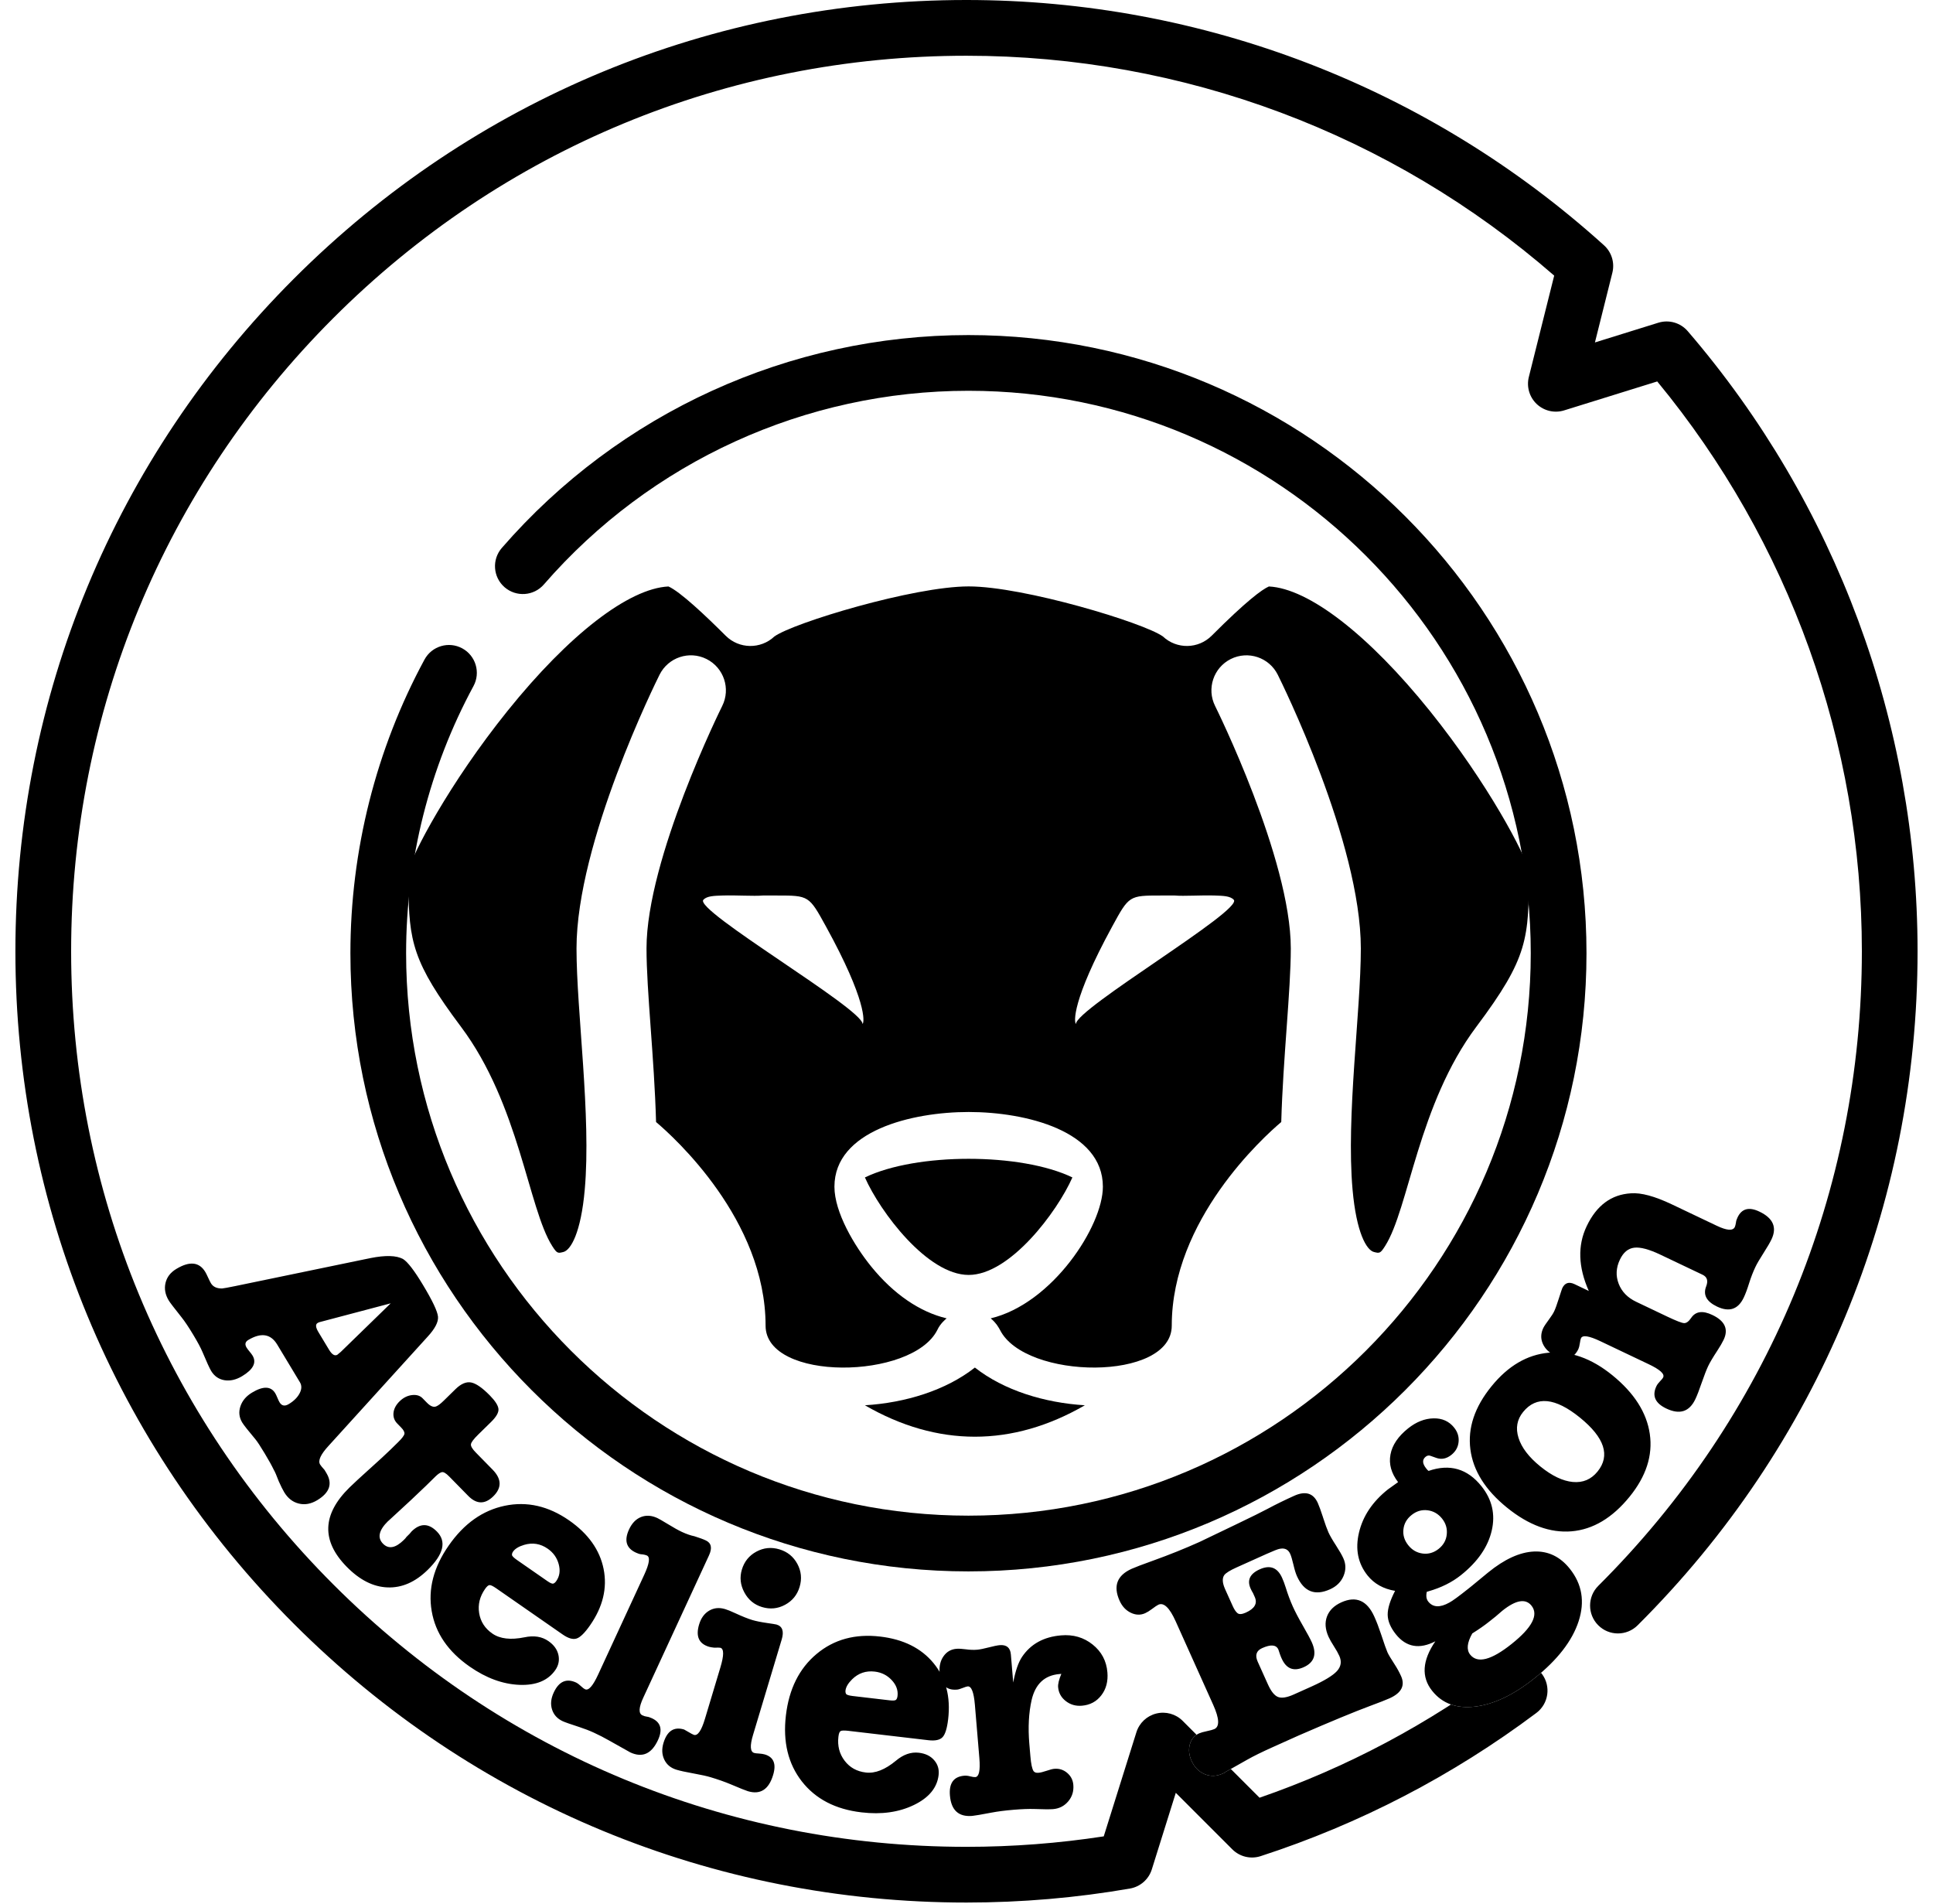 <?xml version="1.0" encoding="UTF-8"?>
<svg width="65px" height="64px" viewBox="0 0 65 64" version="1.1" xmlns="http://www.w3.org/2000/svg" xmlns:xlink="http://www.w3.org/1999/xlink">
    <title>Favicon</title>
    <defs>
        <filter id="filter-1">
            <feColorMatrix in="SourceGraphic" type="matrix" values="0 0 0 0 0.021 0 0 0 0 0.021 0 0 0 0 0.021 0 0 0 1 0"></feColorMatrix>
        </filter>
        <path d="M10.081,50.105 C10.285,49.982 10.412,49.819 10.462,49.615 C10.513,49.412 10.475,49.205 10.349,48.995 C10.096,48.575 9.792,48.473 9.436,48.687 L9.436,48.687 L9.331,48.75 C9.247,48.827 9.186,48.876 9.148,48.899 C9.021,48.976 8.812,48.881 8.522,48.614 L8.522,48.614 L4.856,45.286 C4.583,45.034 4.357,44.917 4.177,44.934 C3.997,44.952 3.64,45.121 3.106,45.443 C2.629,45.73 2.342,45.951 2.244,46.105 C2.119,46.328 2.108,46.698 2.212,47.216 L2.212,47.216 L3.152,51.758 C3.201,51.997 3.227,52.141 3.231,52.191 C3.235,52.37 3.176,52.497 3.056,52.569 C3.018,52.592 2.954,52.624 2.866,52.664 C2.778,52.704 2.714,52.736 2.676,52.759 C2.339,52.962 2.305,53.286 2.573,53.731 C2.691,53.928 2.849,54.05 3.046,54.096 C3.242,54.142 3.439,54.106 3.636,53.987 C3.7,53.949 3.887,53.806 4.197,53.559 C4.331,53.451 4.529,53.319 4.79,53.162 C5.031,53.017 5.224,52.913 5.369,52.852 C5.701,52.713 5.912,52.616 6.001,52.563 C6.179,52.456 6.283,52.306 6.315,52.114 C6.346,51.921 6.301,51.724 6.179,51.52 C5.953,51.145 5.722,51.028 5.487,51.17 C5.455,51.189 5.41,51.222 5.353,51.27 C5.295,51.318 5.25,51.351 5.218,51.371 C5.11,51.436 5.026,51.417 4.964,51.316 C4.704,50.883 4.755,50.558 5.117,50.34 L5.117,50.34 L6.385,49.576 C6.494,49.511 6.617,49.514 6.756,49.587 C6.895,49.659 7.016,49.781 7.119,49.953 C7.199,50.086 7.179,50.189 7.058,50.262 C7.027,50.281 6.976,50.305 6.907,50.334 C6.837,50.363 6.787,50.387 6.755,50.406 C6.514,50.551 6.506,50.812 6.732,51.187 C6.85,51.384 7.004,51.514 7.194,51.578 C7.384,51.641 7.564,51.621 7.736,51.518 C7.819,51.468 8.007,51.32 8.3,51.074 C8.375,51.011 8.533,50.907 8.775,50.762 C8.997,50.628 9.182,50.525 9.33,50.454 C9.387,50.419 9.514,50.364 9.711,50.289 C9.869,50.22 9.992,50.158 10.081,50.105 Z M5.29,48.598 L4.699,48.954 C4.54,49.05 4.438,49.059 4.392,48.983 C4.377,48.958 4.366,48.933 4.361,48.911 L4.361,48.911 L3.73,46.523 L5.364,48.203 C5.43,48.284 5.462,48.321 5.458,48.315 C5.511,48.404 5.456,48.498 5.29,48.598 L5.29,48.598 Z M12.587,48.004 C13.032,47.567 13.264,47.109 13.281,46.628 C13.299,46.148 13.103,45.699 12.692,45.28 C12.168,44.745 11.739,44.641 11.405,44.969 C11.119,45.249 11.116,45.533 11.397,45.819 C11.412,45.835 11.441,45.859 11.482,45.891 L11.482,45.891 L11.584,45.994 C11.61,46.01 11.644,46.039 11.685,46.082 C11.961,46.362 12.003,46.596 11.812,46.783 C11.611,46.981 11.357,46.923 11.05,46.611 L11.055,46.616 L11.056,46.616 C11.07,46.629 11.004,46.557 10.858,46.399 L10.848,46.388 L10.342,45.84 L9.867,45.34 L9.547,45.014 C9.469,44.934 9.423,44.865 9.407,44.808 C9.392,44.75 9.44,44.666 9.552,44.557 L9.552,44.557 L10.203,43.918 C10.489,43.637 10.494,43.356 10.219,43.075 C9.933,42.784 9.634,42.792 9.322,43.098 L9.322,43.098 L8.75,43.659 C8.628,43.779 8.534,43.835 8.469,43.826 C8.403,43.818 8.295,43.736 8.144,43.583 L8.144,43.583 L7.724,43.154 C7.547,42.973 7.4,42.889 7.281,42.901 C7.163,42.913 7.011,43.01 6.826,43.192 C6.567,43.447 6.422,43.657 6.391,43.822 C6.361,43.987 6.436,44.162 6.618,44.347 L6.618,44.347 L7,44.737 C7.099,44.838 7.161,44.917 7.187,44.975 C7.238,45.07 7.2,45.18 7.073,45.305 L7.073,45.305 L6.922,45.453 C6.832,45.541 6.797,45.661 6.816,45.814 C6.836,45.966 6.905,46.103 7.025,46.225 C7.144,46.347 7.274,46.415 7.412,46.43 C7.551,46.444 7.671,46.402 7.772,46.303 L7.772,46.303 L7.899,46.179 C7.989,46.09 8.063,46.052 8.12,46.063 C8.178,46.074 8.272,46.145 8.402,46.278 L8.402,46.278 L8.651,46.532 C8.796,46.681 9.008,46.91 9.286,47.22 L9.307,47.244 C9.574,47.541 9.779,47.762 9.92,47.907 C10.824,48.829 11.713,48.861 12.587,48.004 Z M15.945,43.866 C16.331,43.311 16.534,42.755 16.557,42.196 C16.579,41.637 16.413,41.235 16.06,40.989 C15.901,40.879 15.731,40.845 15.549,40.885 C15.367,40.926 15.213,41.038 15.086,41.221 C14.933,41.44 14.891,41.709 14.959,42.027 C15.053,42.491 15.011,42.85 14.833,43.106 C14.66,43.356 14.43,43.504 14.145,43.55 C13.86,43.596 13.59,43.53 13.334,43.352 C13.249,43.292 13.205,43.242 13.203,43.199 C13.201,43.157 13.238,43.081 13.314,42.972 L13.314,42.972 L14.864,40.741 C14.995,40.552 15.04,40.396 14.999,40.272 C14.959,40.149 14.81,39.998 14.554,39.82 C13.933,39.388 13.302,39.237 12.661,39.365 C12.021,39.494 11.476,39.881 11.027,40.527 C10.545,41.222 10.381,41.942 10.536,42.687 C10.692,43.433 11.138,44.062 11.875,44.574 C12.606,45.083 13.341,45.273 14.08,45.145 C14.82,45.018 15.441,44.591 15.945,43.866 Z M13.069,41.256 L12.358,42.28 C12.282,42.389 12.225,42.445 12.188,42.446 C12.151,42.448 12.114,42.435 12.077,42.41 C11.98,42.342 11.904,42.217 11.85,42.035 C11.767,41.751 11.81,41.488 11.98,41.244 C12.111,41.055 12.285,40.932 12.501,40.874 C12.717,40.816 12.904,40.843 13.063,40.953 C13.118,40.991 13.148,41.028 13.155,41.064 C13.161,41.1 13.133,41.164 13.069,41.256 L13.069,41.256 Z M18.829,38.465 C19.016,38.061 18.877,37.751 18.412,37.536 C18.062,37.375 17.818,37.442 17.682,37.738 C17.65,37.806 17.632,37.863 17.627,37.909 C17.622,37.956 17.607,38.006 17.582,38.06 C17.52,38.195 17.32,38.185 16.984,38.029 L16.984,38.029 L12.204,35.821 C11.955,35.706 11.787,35.743 11.7,35.932 C11.659,36.019 11.614,36.145 11.562,36.309 C11.536,36.436 11.488,36.577 11.416,36.732 C11.363,36.847 11.27,37.013 11.138,37.229 C11.037,37.395 10.974,37.505 10.949,37.559 C10.859,37.754 10.848,37.937 10.916,38.108 C10.984,38.279 11.123,38.412 11.332,38.509 C11.702,38.68 11.962,38.604 12.111,38.28 C12.143,38.213 12.161,38.156 12.166,38.109 C12.173,38.022 12.188,37.956 12.209,37.908 C12.262,37.794 12.477,37.824 12.855,37.998 L12.855,37.998 L16.219,39.552 C16.596,39.727 16.759,39.871 16.706,39.986 C16.687,40.026 16.65,40.076 16.593,40.136 L16.582,40.148 C16.532,40.203 16.498,40.249 16.481,40.287 C16.329,40.617 16.441,40.869 16.818,41.043 C17.02,41.137 17.21,41.155 17.387,41.098 C17.565,41.041 17.696,40.921 17.78,40.739 C17.814,40.665 17.879,40.479 17.976,40.18 C18.034,40.002 18.097,39.839 18.165,39.691 C18.246,39.516 18.329,39.354 18.414,39.205 C18.688,38.718 18.826,38.472 18.829,38.465 Z M13.942,34.036 C14.023,33.766 13.998,33.509 13.866,33.264 C13.734,33.019 13.534,32.855 13.264,32.774 C12.994,32.693 12.736,32.718 12.491,32.85 C12.246,32.982 12.083,33.183 12.002,33.453 C11.921,33.723 11.946,33.981 12.078,34.226 C12.21,34.471 12.411,34.634 12.681,34.715 C12.944,34.794 13.2,34.766 13.449,34.632 C13.699,34.498 13.863,34.299 13.942,34.036 Z M20.132,34.514 C20.258,34.094 20.076,33.811 19.585,33.664 C19.216,33.553 18.986,33.646 18.897,33.945 C18.882,33.995 18.872,34.059 18.867,34.139 C18.863,34.219 18.856,34.274 18.847,34.302 C18.807,34.437 18.605,34.45 18.243,34.341 L18.243,34.341 L15.035,33.377 C14.758,33.293 14.589,33.351 14.53,33.55 C14.523,33.572 14.505,33.682 14.476,33.883 C14.447,34.083 14.414,34.244 14.378,34.365 C14.333,34.514 14.255,34.708 14.145,34.946 C14.079,35.089 14.034,35.199 14.011,35.278 C13.951,35.477 13.969,35.656 14.064,35.817 C14.159,35.977 14.313,36.089 14.526,36.153 C14.924,36.273 15.174,36.162 15.277,35.821 C15.29,35.778 15.3,35.719 15.307,35.644 C15.303,35.527 15.305,35.457 15.311,35.436 C15.347,35.315 15.568,35.316 15.973,35.438 L15.973,35.438 L17.7,35.957 C18.098,36.076 18.277,36.2 18.239,36.328 C18.232,36.349 18.221,36.373 18.206,36.4 C18.108,36.572 18.059,36.658 18.059,36.658 C17.956,36.999 18.107,37.23 18.512,37.352 C18.718,37.414 18.905,37.404 19.073,37.323 C19.241,37.242 19.353,37.105 19.411,36.913 C19.447,36.792 19.489,36.603 19.535,36.346 L19.54,36.319 C19.584,36.075 19.625,35.891 19.662,35.768 C19.739,35.512 19.818,35.288 19.899,35.095 C20.033,34.779 20.111,34.585 20.132,34.514 Z M20.844,30.691 C20.923,30.02 20.84,29.433 20.596,28.93 C20.353,28.427 20.017,28.15 19.59,28.1 C19.398,28.078 19.232,28.127 19.091,28.249 C18.949,28.371 18.866,28.542 18.84,28.763 C18.809,29.029 18.898,29.286 19.108,29.535 C19.409,29.899 19.542,30.236 19.505,30.545 C19.47,30.848 19.338,31.086 19.108,31.261 C18.878,31.436 18.609,31.505 18.299,31.469 C18.196,31.457 18.134,31.433 18.112,31.397 C18.09,31.36 18.087,31.276 18.102,31.143 L18.102,31.143 L18.418,28.445 C18.445,28.216 18.411,28.057 18.317,27.968 C18.223,27.878 18.021,27.816 17.711,27.779 C16.96,27.691 16.332,27.855 15.827,28.271 C15.323,28.686 15.025,29.285 14.934,30.066 C14.836,30.906 15.03,31.619 15.519,32.203 C16.007,32.787 16.697,33.131 17.588,33.235 C18.473,33.339 19.211,33.16 19.803,32.699 C20.394,32.237 20.742,31.568 20.844,30.691 Z M17.078,29.745 L16.933,30.984 C16.917,31.117 16.894,31.192 16.862,31.211 C16.83,31.23 16.791,31.236 16.747,31.231 C16.629,31.217 16.504,31.143 16.37,31.008 C16.163,30.797 16.077,30.544 16.111,30.249 C16.138,30.02 16.233,29.83 16.397,29.677 C16.56,29.524 16.738,29.459 16.93,29.481 C16.996,29.489 17.04,29.507 17.063,29.536 C17.086,29.565 17.091,29.635 17.078,29.745 L17.078,29.745 Z M20.963,26.969 C20.956,26.887 20.919,26.671 20.852,26.319 C20.812,26.106 20.78,25.859 20.757,25.578 C20.733,25.297 20.725,25.063 20.731,24.876 C20.743,24.57 20.744,24.361 20.735,24.25 C20.717,24.043 20.631,23.874 20.474,23.741 C20.318,23.609 20.133,23.552 19.918,23.57 C19.756,23.584 19.622,23.653 19.517,23.777 C19.412,23.901 19.366,24.045 19.38,24.208 C19.385,24.267 19.407,24.354 19.447,24.47 C19.486,24.586 19.509,24.677 19.514,24.744 C19.52,24.818 19.503,24.871 19.461,24.905 C19.39,24.955 19.222,24.992 18.956,25.014 L18.956,25.014 L18.535,25.05 C17.988,25.096 17.498,25.07 17.065,24.972 C16.526,24.846 16.236,24.535 16.194,24.039 L16.194,24.039 L16.188,23.973 C16.381,24.053 16.529,24.089 16.633,24.081 C16.825,24.065 16.982,23.979 17.103,23.823 C17.224,23.668 17.276,23.487 17.258,23.28 C17.235,23.006 17.118,22.789 16.908,22.628 C16.697,22.466 16.44,22.399 16.137,22.424 C15.752,22.456 15.44,22.622 15.201,22.922 C14.962,23.221 14.859,23.574 14.894,23.981 C14.943,24.565 15.184,25.003 15.618,25.295 C15.807,25.42 16.095,25.519 16.48,25.591 L16.48,25.591 L15.538,25.67 C15.309,25.689 15.204,25.813 15.223,26.043 C15.23,26.124 15.255,26.249 15.299,26.416 C15.343,26.584 15.368,26.712 15.376,26.801 C15.386,26.919 15.382,27.046 15.363,27.182 C15.345,27.317 15.339,27.422 15.345,27.496 C15.36,27.681 15.443,27.827 15.594,27.933 C15.744,28.04 15.93,28.084 16.152,28.065 C16.559,28.031 16.747,27.837 16.717,27.482 C16.714,27.437 16.695,27.374 16.662,27.291 C16.629,27.208 16.611,27.152 16.609,27.122 C16.598,26.996 16.804,26.916 17.225,26.88 L17.225,26.88 L19.022,26.729 C19.436,26.695 19.648,26.74 19.659,26.866 C19.662,26.903 19.654,26.959 19.634,27.036 C19.614,27.112 19.607,27.179 19.612,27.238 C19.642,27.594 19.864,27.754 20.278,27.719 C20.773,27.677 21.001,27.427 20.963,26.969 Z M19.518,18.496 C19.502,18.479 19.493,18.467 19.49,18.46 L19.49,18.46 L19.072,17.72 C18.951,17.506 18.815,17.229 18.663,16.891 L18.663,16.891 L18.257,15.987 C17.784,14.898 17.454,14.098 17.265,13.589 C17.152,13.282 17.066,13.064 17.009,12.935 C16.829,12.536 16.58,12.407 16.262,12.55 C16.127,12.611 16,12.681 15.88,12.759 C15.679,12.89 15.541,12.972 15.466,13.006 C15.385,13.042 15.175,13.117 14.834,13.229 C14.629,13.297 14.438,13.37 14.262,13.449 C13.721,13.693 13.561,14.062 13.783,14.556 C13.893,14.8 14.051,14.961 14.256,15.039 C14.462,15.117 14.691,15.1 14.941,14.988 C15.029,14.948 15.134,14.888 15.257,14.809 C15.38,14.729 15.489,14.668 15.584,14.625 C15.773,14.54 15.944,14.567 16.096,14.706 C16.248,14.846 16.421,15.132 16.616,15.565 L16.616,15.565 L16.88,16.154 C16.984,16.385 17.012,16.561 16.966,16.684 C16.919,16.806 16.777,16.921 16.54,17.027 L16.54,17.027 L15.779,17.37 C15.562,17.467 15.41,17.417 15.322,17.221 C15.191,16.93 15.207,16.748 15.369,16.675 C15.504,16.631 15.588,16.601 15.622,16.586 L15.622,16.586 L15.673,16.563 C16.018,16.408 16.115,16.161 15.963,15.822 C15.801,15.463 15.521,15.374 15.122,15.553 C15.014,15.602 14.83,15.701 14.572,15.849 C14.313,15.998 14.096,16.112 13.92,16.191 C13.73,16.276 13.518,16.356 13.282,16.429 C13.161,16.467 13.053,16.507 12.959,16.55 C12.613,16.705 12.518,16.955 12.673,17.301 C12.822,17.633 13.039,17.735 13.323,17.607 C13.384,17.579 13.433,17.553 13.471,17.528 L13.471,17.528 L13.603,17.469 C13.82,17.371 13.995,17.472 14.129,17.77 C14.186,17.898 14.193,17.991 14.149,18.047 C14.106,18.103 14.026,18.157 13.911,18.209 L13.911,18.209 L13.343,18.465 C13.133,18.559 12.975,18.569 12.868,18.495 C12.794,18.439 12.707,18.299 12.607,18.075 L12.607,18.075 L12.155,17.07 C12.052,16.84 11.995,16.695 11.984,16.634 C11.948,16.463 12.004,16.344 12.153,16.277 C12.227,16.244 12.349,16.208 12.519,16.168 C12.688,16.129 12.817,16.089 12.905,16.049 C13.426,15.815 13.572,15.444 13.344,14.936 C13.247,14.72 13.098,14.569 12.897,14.484 C12.696,14.4 12.498,14.401 12.302,14.49 C12.2,14.535 12.056,14.618 11.87,14.738 C11.684,14.859 11.537,14.943 11.429,14.992 C11.321,15.04 11.156,15.1 10.936,15.171 L10.912,15.178 C10.703,15.246 10.547,15.303 10.443,15.349 C10.111,15.499 10.031,15.763 10.201,16.142 C10.344,16.46 10.491,16.76 10.642,17.042 C10.734,17.212 10.912,17.572 11.175,18.121 C11.531,18.861 11.723,19.261 11.751,19.322 L11.753,19.326 C11.975,19.82 12.184,20.34 12.381,20.887 C12.512,21.251 12.603,21.491 12.655,21.606 C12.877,22.1 13.235,22.236 13.729,22.014 C13.918,21.929 14.053,21.803 14.133,21.637 C14.213,21.471 14.218,21.31 14.148,21.154 C14.118,21.087 14.072,21.013 14.013,20.934 C13.931,20.825 13.881,20.75 13.862,20.709 C13.78,20.526 13.966,20.333 14.419,20.129 L14.419,20.129 L17.231,18.865 C17.692,18.658 17.963,18.646 18.045,18.829 C18.066,18.876 18.089,18.959 18.114,19.078 C18.139,19.197 18.164,19.284 18.188,19.338 C18.261,19.501 18.386,19.605 18.561,19.653 C18.737,19.7 18.92,19.681 19.109,19.596 C19.326,19.498 19.475,19.352 19.558,19.156 C19.641,18.96 19.635,18.757 19.541,18.547 L19.541,18.547 L19.518,18.496 Z M16.337,8.065 C15.717,7.288 15.077,6.792 14.417,6.578 C13.758,6.364 13.17,6.463 12.654,6.875 C12.248,7.199 12.055,7.6 12.075,8.078 C12.096,8.556 12.331,9.071 12.781,9.623 L12.781,9.623 L13.234,10.173 L13.326,10.288 C13.581,10.608 13.736,10.82 13.791,10.925 C13.967,11.24 13.956,11.477 13.759,11.634 C13.678,11.699 13.568,11.716 13.429,11.684 L13.429,11.684 L13.412,11.627 C13.29,11.201 13.11,10.838 12.869,10.536 C12.42,9.973 11.921,9.628 11.373,9.501 C10.826,9.373 10.328,9.488 9.882,9.844 C9.29,10.316 9.118,10.91 9.365,11.624 C9.353,11.644 9.326,11.67 9.285,11.702 C9.117,11.837 8.985,11.843 8.887,11.721 C8.846,11.669 8.836,11.615 8.858,11.559 L8.858,11.559 L8.928,11.361 C8.989,11.188 8.955,11.021 8.826,10.858 C8.71,10.713 8.565,10.632 8.39,10.615 C8.215,10.598 8.055,10.648 7.91,10.764 C7.695,10.935 7.591,11.168 7.598,11.461 C7.605,11.755 7.717,12.039 7.934,12.311 C8.203,12.648 8.496,12.846 8.814,12.905 C9.132,12.965 9.441,12.879 9.742,12.649 C9.906,12.878 9.988,12.993 9.988,12.993 C10.4,13.51 10.884,13.833 11.439,13.964 C11.995,14.095 12.475,13.999 12.881,13.675 C13.159,13.452 13.331,13.144 13.397,12.75 C13.721,12.918 13.989,13.001 14.2,12.999 C14.412,12.996 14.63,12.904 14.857,12.724 C15.291,12.376 15.37,11.934 15.093,11.396 C15.74,11.838 16.295,11.874 16.759,11.503 C17.188,11.161 17.364,10.676 17.287,10.049 C17.209,9.423 16.893,8.761 16.337,8.065 Z M11.985,11.284 C12.115,11.447 12.167,11.626 12.143,11.821 C12.118,12.016 12.025,12.179 11.862,12.308 C11.7,12.438 11.522,12.492 11.329,12.47 C11.137,12.449 10.975,12.357 10.846,12.194 C10.716,12.032 10.664,11.853 10.688,11.658 C10.713,11.462 10.806,11.3 10.968,11.17 C11.125,11.045 11.301,10.992 11.497,11.012 C11.693,11.031 11.855,11.122 11.985,11.284 Z M15.182,8.831 C15.728,9.515 15.848,9.98 15.541,10.226 C15.378,10.355 15.141,10.331 14.828,10.154 C14.685,9.926 14.557,9.743 14.446,9.604 L14.446,9.604 L14.259,9.369 C14.142,9.234 14.077,9.158 14.063,9.141 C13.702,8.688 13.646,8.363 13.895,8.163 C14.202,7.918 14.631,8.14 15.182,8.831 Z M10.231,4.864 C9.546,4.308 8.843,4.081 8.124,4.185 C7.404,4.289 6.745,4.709 6.146,5.447 C5.576,6.15 5.324,6.864 5.391,7.587 C5.458,8.311 5.835,8.952 6.52,9.508 C7.217,10.075 7.923,10.311 8.639,10.218 C9.355,10.126 10.007,9.716 10.596,8.99 C11.19,8.258 11.456,7.533 11.395,6.813 C11.333,6.094 10.946,5.445 10.231,4.864 Z M9.386,5.942 C9.651,6.157 9.768,6.434 9.737,6.772 C9.706,7.11 9.532,7.475 9.214,7.867 C8.901,8.253 8.58,8.498 8.253,8.6 C7.927,8.703 7.636,8.651 7.383,8.445 C6.836,8.001 6.899,7.364 7.572,6.534 C8.246,5.704 8.85,5.507 9.386,5.942 Z M1.58,0.093 C1.178,-0.098 0.867,0.037 0.647,0.5 C0.481,0.848 0.545,1.093 0.84,1.233 C0.907,1.265 0.96,1.282 1,1.285 C1.077,1.297 1.132,1.31 1.165,1.326 C1.299,1.39 1.285,1.593 1.122,1.935 L1.122,1.935 L0.404,3.443 C0.13,4.019 0.006,4.478 0.032,4.819 C0.071,5.479 0.439,5.975 1.136,6.307 C1.786,6.617 2.512,6.593 3.315,6.236 L3.315,6.236 L3.085,6.718 C2.996,6.906 3.042,7.043 3.223,7.129 C3.243,7.138 3.356,7.176 3.563,7.242 C3.77,7.308 3.914,7.36 3.994,7.398 C4.068,7.433 4.15,7.485 4.241,7.553 C4.399,7.669 4.505,7.74 4.559,7.766 C4.74,7.852 4.916,7.858 5.087,7.783 C5.258,7.708 5.391,7.57 5.487,7.369 C5.663,7.001 5.59,6.74 5.268,6.587 C5.228,6.568 5.164,6.551 5.076,6.538 C4.987,6.525 4.93,6.512 4.903,6.499 C4.789,6.445 4.823,6.227 5.005,5.845 L5.005,5.845 L5.78,4.216 C5.959,3.841 6.105,3.68 6.219,3.735 C6.253,3.751 6.297,3.786 6.353,3.842 C6.409,3.897 6.464,3.938 6.517,3.963 C6.839,4.116 7.089,4.005 7.267,3.63 C7.481,3.181 7.377,2.856 6.955,2.655 C6.835,2.597 6.649,2.525 6.398,2.439 C6.148,2.352 5.962,2.28 5.842,2.223 C5.721,2.166 5.545,2.061 5.313,1.909 C5.175,1.819 5.056,1.75 4.956,1.702 C4.601,1.533 4.323,1.659 4.122,2.082 C3.965,2.41 4,2.648 4.225,2.797 C4.343,2.878 4.4,2.956 4.396,3.033 C4.393,3.109 4.319,3.298 4.176,3.6 L4.176,3.6 L3.678,4.645 C3.541,4.933 3.339,5.129 3.072,5.232 C2.805,5.335 2.534,5.321 2.26,5.19 C2.018,5.075 1.885,4.915 1.86,4.71 C1.834,4.504 1.914,4.207 2.099,3.819 L2.099,3.819 L2.769,2.411 C2.842,2.257 2.973,2.216 3.16,2.289 C3.444,2.4 3.671,2.278 3.84,1.923 C4.034,1.514 3.934,1.215 3.539,1.027 C3.418,0.969 3.258,0.909 3.058,0.847 C2.857,0.784 2.673,0.713 2.506,0.633 C2.399,0.582 2.244,0.492 2.043,0.363 C1.841,0.234 1.687,0.144 1.58,0.093 Z" id="path-2"></path>
    </defs>
    <g id="Page-1" stroke="none" stroke-width="1" fill="none" fill-rule="evenodd">
        <g id="Favicon" transform="translate(0.5, 0)">
            <g id="plate" transform="translate(0.018, 0)" fill="#000000" fill-rule="nonzero">
                <path d="M56.235,11.134 C55.991,10.85 55.603,10.739 55.246,10.85 L53.114,11.513 L53.7,9.17 C53.784,8.834 53.676,8.479 53.419,8.247 C47.532,2.929 39.919,0 31.982,0 C23.439,0 15.408,3.327 9.367,9.367 C3.327,15.408 0,23.439 0,31.982 C0,40.524 3.327,48.556 9.367,54.596 C15.408,60.637 23.439,63.963 31.982,63.963 C33.829,63.963 35.679,63.805 37.479,63.492 C37.825,63.432 38.108,63.184 38.213,62.85 L39.02,60.274 L40.921,62.175 C41.17,62.424 41.538,62.512 41.873,62.403 C45.208,61.32 48.327,59.7 51.144,57.589 C51.558,57.278 51.642,56.691 51.332,56.277 C51.022,55.863 50.434,55.779 50.02,56.089 C47.522,57.962 44.771,59.424 41.836,60.439 L39.251,57.855 C39.02,57.623 38.683,57.53 38.366,57.608 C38.047,57.686 37.793,57.925 37.695,58.238 L36.597,61.738 C35.081,61.971 33.531,62.09 31.982,62.09 C23.94,62.09 16.379,58.958 10.692,53.271 C5.006,47.584 1.874,40.024 1.874,31.982 C1.874,23.94 5.006,16.379 10.692,10.692 C16.379,5.006 23.94,1.874 31.982,1.874 C39.267,1.874 46.262,4.495 51.744,9.266 L50.891,12.675 C50.809,13.004 50.911,13.351 51.157,13.584 C51.403,13.816 51.755,13.898 52.079,13.797 L55.209,12.824 C59.651,18.207 62.09,24.985 62.09,31.982 C62.09,40.048 58.942,47.624 53.227,53.315 C52.86,53.68 52.859,54.274 53.224,54.64 C53.589,55.007 54.182,55.008 54.549,54.643 C60.62,48.598 63.963,40.55 63.963,31.982 C63.963,24.332 61.219,16.928 56.235,11.134 L56.235,11.134 Z" id="Path"></path>
                <path d="M52.83,32.047 C52.83,20.588 43.507,11.265 32.047,11.265 C26.026,11.265 20.307,13.873 16.357,18.421 C16.017,18.811 16.059,19.403 16.449,19.742 C16.84,20.081 17.432,20.04 17.771,19.649 C21.366,15.511 26.569,13.138 32.047,13.138 C42.474,13.138 50.956,21.621 50.956,32.047 C50.956,42.474 42.474,50.956 32.047,50.956 C21.621,50.956 13.138,42.474 13.138,32.047 C13.138,28.91 13.921,25.805 15.403,23.067 C15.65,22.612 15.48,22.043 15.025,21.797 C14.57,21.551 14.002,21.72 13.756,22.175 C12.126,25.186 11.265,28.6 11.265,32.047 C11.265,43.507 20.588,52.83 32.047,52.83 C43.507,52.83 52.83,43.507 52.83,32.047 Z" id="Path"></path>
            </g>
            <g filter="url(#filter-1)" id="Writing">
                <g transform="translate(32.091, 50.583) rotate(90) translate(-32.091, -50.583) translate(21.595, 23.512)" id="AtelierEgon" fill-rule="nonzero">
                    <use fill="#F0F3F6" xlink:href="#path-2"></use>
                    <use fill="#000000" xlink:href="#path-2"></use>
                </g>
            </g>
            <g id="dog" transform="translate(13.234, 19.715)" fill="#000000" fill-rule="nonzero">
                <path d="M15.35,27.53 C17.785,28.938 20.306,28.94 22.746,27.53 C21.387,27.447 20.027,27.031 19.048,26.262 C18.069,27.031 16.708,27.447 15.35,27.53 Z" id="Path"></path>
                <path d="M22.327,19.87 C20.598,19.035 17.078,19.035 15.35,19.87 C15.86,21.025 17.448,23.148 18.839,23.148 C20.229,23.148 21.817,21.025 22.327,19.87 Z" id="Path"></path>
                <path d="M18.839,0 C20.69,0 24.736,1.224 25.372,1.684 C25.833,2.117 26.559,2.109 27.011,1.657 C28.183,0.484 28.703,0.104 28.934,0.002 C30.27,0.068 32.283,1.622 34.347,4.187 C36.322,6.645 37.554,9.021 37.677,9.556 C37.677,11.833 37.664,12.465 35.911,14.803 C33.952,17.416 33.643,20.919 32.842,22.176 C32.68,22.431 32.653,22.423 32.468,22.377 C32.216,22.314 31.876,21.727 31.748,20.28 C31.527,17.804 32.026,14.291 32.026,12.172 C32.026,8.598 29.346,3.196 29.232,2.968 C28.941,2.386 28.235,2.151 27.653,2.441 C27.072,2.731 26.835,3.439 27.126,4.021 C27.152,4.072 29.671,9.154 29.671,12.172 C29.671,13.584 29.41,15.864 29.35,18.007 C28.749,18.515 25.668,21.296 25.668,24.855 C25.668,26.737 20.732,26.678 19.892,24.996 C19.886,24.984 19.834,24.89 19.782,24.819 C19.657,24.661 19.621,24.65 19.58,24.608 C21.648,24.115 23.352,21.511 23.352,20.182 C23.352,18.307 20.766,17.67 18.839,17.67 C16.929,17.67 14.325,18.299 14.325,20.182 C14.325,21.041 14.994,22.167 15.566,22.871 C16.319,23.797 17.198,24.394 18.098,24.608 C18.09,24.615 17.886,24.775 17.786,24.996 C16.945,26.678 12.01,26.738 12.01,24.855 C12.01,21.296 8.928,18.515 8.327,18.007 C8.267,15.842 8.006,13.597 8.006,12.172 C8.006,9.154 10.525,4.072 10.551,4.021 C10.842,3.44 10.606,2.732 10.024,2.441 C9.443,2.15 8.736,2.386 8.445,2.968 C8.331,3.196 5.652,8.598 5.652,12.172 C5.652,14.289 6.15,17.805 5.929,20.28 C5.801,21.727 5.461,22.314 5.209,22.377 C5.025,22.423 4.997,22.431 4.835,22.176 C4.033,20.917 3.728,17.42 1.766,14.803 C0.143,12.638 0.012,11.936 0.001,10.036 L0,9.556 C0.123,9.021 1.355,6.645 3.331,4.187 C5.394,1.622 7.407,0.068 8.744,0.002 C9.137,0.175 9.999,0.989 10.667,1.657 C11.118,2.109 11.845,2.117 12.305,1.684 C12.941,1.224 16.987,0 18.839,0 Z M25.77,10.392 L25.721,10.391 L25.721,10.391 L25.54,10.391 C25.439,10.391 25.338,10.392 25.31,10.392 C24.233,10.392 24.233,10.392 23.664,11.436 C22.304,13.929 22.381,14.649 22.446,14.711 C22.446,14.194 28.078,10.885 27.753,10.535 C27.632,10.405 27.392,10.402 27.113,10.392 C26.649,10.377 26.079,10.419 25.77,10.392 Z M10.769,10.389 L10.564,10.392 C10.282,10.402 10.04,10.405 9.918,10.535 C9.59,10.885 15.271,14.194 15.271,14.711 C15.336,14.649 15.414,13.929 14.042,11.436 C13.468,10.392 13.468,10.392 12.382,10.392 C12.354,10.392 12.252,10.391 12.149,10.391 L11.967,10.391 L11.967,10.391 L11.918,10.392 C11.607,10.419 11.031,10.377 10.564,10.392 Z" id="Shape"></path>
            </g>
        </g>
    </g>
</svg>
